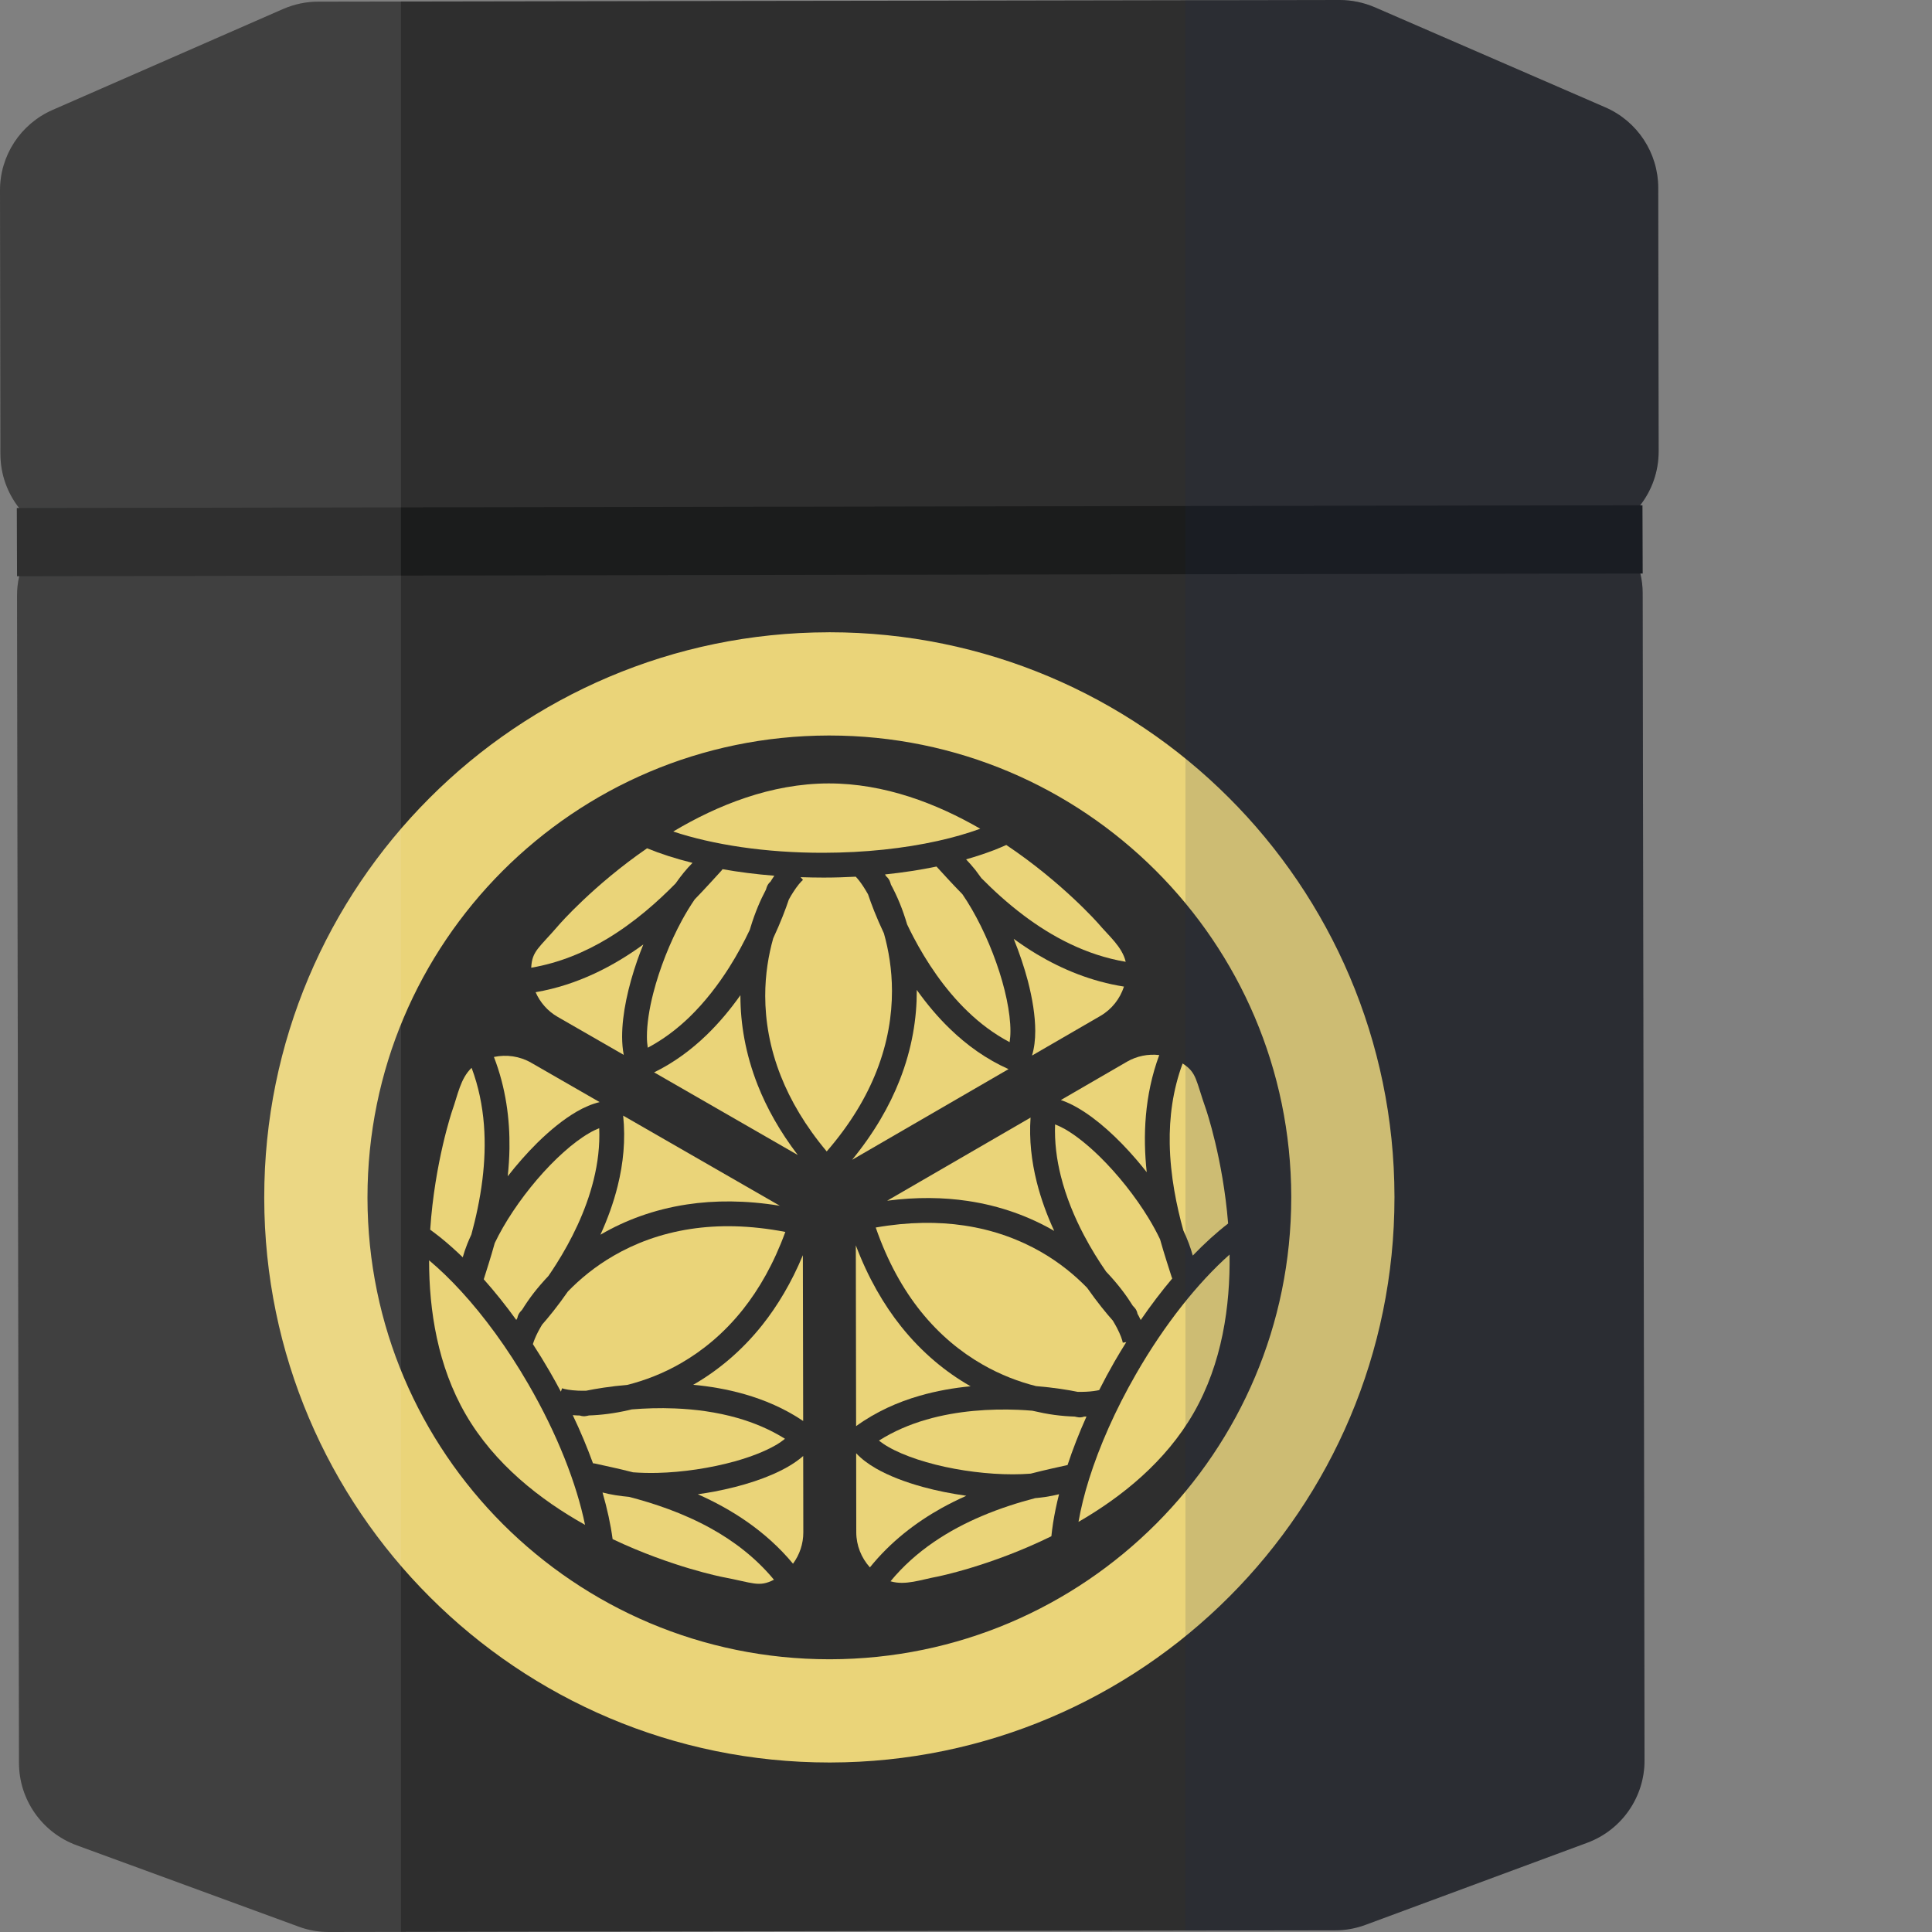 <?xml version="1.0" encoding="iso-8859-1"?>

<!DOCTYPE svg PUBLIC "-//W3C//DTD SVG 1.1//EN" "http://www.w3.org/Graphics/SVG/1.1/DTD/svg11.dtd">

<svg height="800px" width="800px" version="1.1" id="_x35_" xmlns="http://www.w3.org/2000/svg" xmlns:xlink="http://www.w3.org/1999/xlink" 
	 viewBox="0 0 512 512"  xml:space="preserve">
<rect x="0" y="0" width="512" height="512" fill="#808080" stroke="none"/>
<g>
	<path style="fill:#2E2E2E;" d="M435.816,466.482c0.03,9.738-6.023,18.463-15.158,21.858l-58.785,21.768
		c-2.598,0.961-5.308,1.452-8.048,1.452l-39.666,0.06L87.187,512c-2.733,0-5.472-0.462-8.041-1.423l-58.874-21.582
		c-9.135-3.365-15.239-12.068-15.239-21.806L4.512,157.876c0-1.779,0.194-3.507,0.581-5.174c1.064-4.735,3.559-8.919,7.027-12.06
		c4.132-3.752,9.604-6.053,15.62-6.053l286.419-0.491l98.324-0.164c5.822,0.111,11.13,2.382,15.15,6.023
		c3.499,3.149,6.016,7.303,7.088,12.038c0.38,1.668,0.603,3.387,0.603,5.166L435.816,466.482z"/>
	<path style="fill:#2E2E2E;" d="M439.561,119.602c0,5.39-1.809,10.341-4.899,14.309c-1.914,2.457-4.288,4.512-7.028,6.046
		c-3.335,1.884-7.191,2.956-11.301,2.956l-102.173,0.164l-290.737,0.461c-4.11,0-7.967-1.042-11.302-2.895
		c-2.732-1.504-5.144-3.559-7.057-6.023c-3.09-3.938-4.951-8.919-4.951-14.309L0,50.476c-0.022-9.247,5.449-17.622,13.929-21.337
		L74.985,2.404c2.956-1.28,6.097-1.965,9.299-1.965l116.542-0.194l37.641-0.052l75.692-0.134h8.018L355.002,0
		c3.201,0,6.35,0.656,9.306,1.914l61.137,26.541c8.48,3.693,13.982,12.031,14.004,21.308L439.561,119.602z"/>
	<polygon style="fill:#1B1C1C;" points="435.325,151.995 434.721,151.995 314.159,152.181 5.093,152.702 4.512,152.702 
		4.46,134.618 5.063,134.618 27.74,134.589 314.159,134.098 412.483,133.934 434.662,133.911 435.265,133.911 	"/>
	<g>
		<path style="fill:#EAD479;" d="M355.873,317.093h-13.677v0.23c-0.014,33.793-13.646,64.28-35.78,86.473
			c-22.149,22.171-52.621,35.862-86.428,35.929h0.023h-0.223c-33.8-0.015-64.286-13.654-86.48-35.78
			c-22.163-22.156-35.862-52.62-35.921-86.427v-0.208c0-33.792,13.647-64.279,35.773-86.472
			c22.156-22.163,52.62-35.854,86.427-35.921h0.075h0.022h0.112c33.792,0.008,64.279,13.646,86.465,35.773
			c22.171,22.156,35.869,52.62,35.936,86.427v-0.022H355.873l13.676-0.023c-0.059-41.267-16.878-78.737-43.954-105.74
			c-27.062-27.032-64.547-43.776-105.799-43.776l-0.35,0.008h0.097c-41.267,0.059-78.738,16.878-105.74,43.947
			c-27.032,27.055-43.783,64.547-43.776,105.799v0.261c0.06,41.259,16.885,78.729,43.962,105.732
			c27.055,27.032,64.54,43.784,105.8,43.776h0.223h0.32h-0.298c41.275-0.059,78.737-16.878,105.747-43.954
			c27.025-27.055,43.776-64.54,43.768-105.8v-0.23v-0.023L355.873,317.093z"/>
	</g>
	<g>
		<g>
			<g>
				<path style="fill:#EAD479;" d="M256.447,318.262c8.867,1.317,16.438,4.206,22.736,7.832c0.067,0.037,0.134,0.082,0.194,0.112
					c-1.854-4.013-3.477-8.368-4.631-12.961c-1.355-5.413-2.048-11.168-1.638-17.072l-38.006,22.03
					C242.882,317.19,250.006,317.301,256.447,318.262z"/>
				<path style="fill:#EAD479;" d="M288.638,391.899c-1.273,4.035-2.203,7.861-2.829,11.413
					c11.518-6.648,23.109-15.984,30.494-28.819c7.594-13.208,9.738-28.41,9.545-42.02c-8.271,7.341-17.161,18.374-24.799,31.671
					C295.54,373.718,291.363,383.263,288.638,391.899z"/>
				<path style="fill:#EAD479;" d="M287.224,327.277c1.906,3.633,3.968,6.924,5.926,9.745c0.172,0.186,0.358,0.38,0.529,0.559
					c2.739,2.933,4.906,5.837,6.536,8.48c0.149,0.156,0.283,0.305,0.409,0.431c0.447,0.484,0.722,1.065,0.826,1.675
					c0.134,0.231,0.268,0.477,0.38,0.7c0.178,0.343,0.32,0.64,0.469,0.953c2.718-3.961,5.524-7.638,8.368-11.018
					c-0.075-0.149-0.149-0.305-0.194-0.469c-0.715-2.308-1.884-5.755-3.052-9.924c-0.871-1.824-1.906-3.729-3.082-5.658
					c-3.484-5.711-8.145-11.569-12.88-16.215c-3.164-3.098-6.365-5.658-9.18-7.281c-0.96-0.543-1.846-0.953-2.672-1.273
					c-0.171,4.638,0.402,9.232,1.519,13.661C282.519,317.226,284.737,322.542,287.224,327.277z"/>
				<path style="fill:#EAD479;" d="M260.303,361.568c4.891,2.822,9.782,4.638,14.25,5.763c4.712,0.387,8.561,1.013,11.048,1.526
					c0.781,0.008,1.519,0,2.181-0.03c1.496-0.067,2.725-0.253,3.514-0.439c1.258-2.501,2.613-5.003,4.05-7.519
					c1.028-1.779,2.077-3.507,3.134-5.197l-0.93,0.156c-0.097-0.625-0.603-2.129-1.549-3.931c-0.313-0.603-0.692-1.251-1.094-1.928
					c-1.675-1.876-4.132-4.869-6.813-8.689c-3.223-3.32-7.266-6.655-12.187-9.492c-5.643-3.238-12.41-5.83-20.429-7.02
					c-6.849-1.02-14.622-0.998-23.399,0.536c3.156,9.12,7.274,16.386,11.874,22.149C249.017,353.781,254.66,358.323,260.303,361.568
					z"/>
				<path style="fill:#EAD479;" d="M279.079,403.602c0.387-2.442,0.909-4.988,1.579-7.616c-1.192,0.29-2.42,0.551-3.716,0.737
					c-0.863,0.119-1.742,0.223-2.642,0.305c-0.008,0-0.008,0-0.015,0.008c-4.266,1.117-9.135,2.628-14.123,4.749
					c-8.554,3.633-17.384,9.038-24.166,17.273c3.945,1.176,8.092-0.447,12.425-1.236c0,0,14.145-2.807,30.204-10.699
					C278.744,405.97,278.893,404.801,279.079,403.602z"/>
				<path style="fill:#EAD479;" d="M309.99,303.133c0.149,8.539,1.839,16.536,3.596,22.916c0.014,0.007,0.014,0.022,0.014,0.037
					c1.057,2.278,1.914,4.496,2.494,6.655c3.142-3.261,6.276-6.105,9.373-8.495c-1.385-17.219-5.844-30.204-5.844-30.204
					c-2.785-7.891-2.42-9.753-6.216-12.209C310.771,288.944,309.864,296.202,309.99,303.133z"/>
				<path style="fill:#EAD479;" d="M249.464,399.693c2.211-1.228,4.429-2.315,6.618-3.298c-3.946-0.551-7.854-1.333-11.54-2.345
					c-4.66-1.281-8.926-2.904-12.432-4.913c-2.018-1.169-3.782-2.479-5.219-4.013l0.03,20.943c0,3.498,1.348,6.79,3.611,9.306
					C236.048,408.538,242.711,403.468,249.464,399.693z"/>
				<path style="fill:#EAD479;" d="M243.686,369.899c4.557-1.317,9.128-2.099,13.542-2.523c-0.075-0.03-0.141-0.067-0.201-0.104
					c-6.305-3.618-12.611-8.718-18.203-15.716c-4.631-5.8-8.769-12.917-12.023-21.524l0.075,47.908
					C232.109,374.143,237.871,371.574,243.686,369.899z"/>
				<path style="fill:#EAD479;" d="M285.556,293.559c5.241,3.03,10.639,7.981,15.553,13.691c0.953,1.102,1.876,2.241,2.784,3.396
					c-1.027-9.529-0.633-20.362,3.321-31.046c-2.934-0.335-5.934,0.246-8.57,1.772l-17.503,10.148
					C282.615,292.018,284.089,292.718,285.556,293.559z"/>
				<path style="fill:#EAD479;" d="M273.145,390.529c0.008,0,0.022,0,0.03-0.008c3.976-1.028,7.378-1.734,9.738-2.271
					c1.369-4.154,3.052-8.464,5.018-12.857c-0.194,0.015-0.41,0.015-0.611,0.015c-0.589,0.231-1.229,0.283-1.884,0.134
					c-0.178-0.045-0.417-0.09-0.633-0.134c-1.675-0.053-3.477-0.186-5.419-0.447c-1.84-0.253-3.79-0.633-5.83-1.109
					c-1.214-0.104-2.464-0.179-3.774-0.239c-7.281-0.291-15.984,0.201-24.27,2.598c-4.393,1.266-8.658,3.075-12.582,5.561
					c0.708,0.551,1.496,1.109,2.457,1.653c4.221,2.449,10.698,4.541,17.577,5.815C259.841,390.514,267.159,391.013,273.145,390.529z
					"/>
			</g>
		</g>
		<g>
			<g>
				<path style="fill:#EAD479;" d="M200.803,287.566c-3.283-8.338-4.578-16.334-4.586-23.615c0-0.067,0-0.149,0-0.216
					c-2.554,3.611-5.502,7.192-8.912,10.505c-4.005,3.871-8.643,7.355-13.959,9.947l38.073,21.902
					C206.663,299.85,203.193,293.626,200.803,287.566z"/>
				<path style="fill:#EAD479;" d="M248.488,222.863c4.124-0.908,7.9-2.01,11.294-3.238c-11.524-6.663-25.403-12.031-40.195-12.009
					c-15.247,0.022-29.482,5.77-41.178,12.746c10.498,3.492,24.501,5.673,39.838,5.635
					C229.288,225.975,239.636,224.836,248.488,222.863z"/>
				<path style="fill:#EAD479;" d="M193.225,256.402c2.196-3.462,4.013-6.894,5.48-9.998c0.074-0.245,0.141-0.499,0.223-0.737
					c1.169-3.841,2.599-7.169,4.058-9.909c0.067-0.194,0.127-0.394,0.178-0.566c0.194-0.625,0.566-1.154,1.035-1.556
					c0.141-0.223,0.283-0.461,0.416-0.678c0.209-0.313,0.41-0.588,0.596-0.878c-4.788-0.38-9.381-0.961-13.729-1.734
					c-0.089,0.133-0.186,0.275-0.306,0.402c-1.645,1.772-4.05,4.496-7.072,7.602c-1.147,1.675-2.278,3.514-3.365,5.509
					c-3.194,5.866-5.941,12.827-7.594,19.26c-1.109,4.281-1.712,8.338-1.705,11.584c-0.008,1.102,0.089,2.07,0.223,2.956
					c4.095-2.174,7.794-4.973,11.078-8.152C186.867,265.5,190.358,260.921,193.225,256.402z"/>
				<path style="fill:#EAD479;" d="M236.382,262.581c-0.007-5.644-0.878-10.795-2.136-15.233c-2.018-4.265-3.396-7.914-4.199-10.326
					c-0.38-0.67-0.759-1.31-1.124-1.876c-0.797-1.258-1.586-2.233-2.137-2.814c-2.792,0.149-5.635,0.238-8.532,0.238
					c-2.055,0-4.072-0.044-6.082-0.111l0.625,0.73c-0.506,0.395-1.548,1.593-2.636,3.313c-0.365,0.566-0.745,1.214-1.117,1.898
					c-0.797,2.398-2.159,6.016-4.132,10.251c-1.258,4.445-2.129,9.619-2.122,15.292c0.015,6.514,1.154,13.676,4.132,21.21
					c2.546,6.44,6.447,13.17,12.165,19.99c6.321-7.297,10.556-14.488,13.237-21.352C235.281,276.243,236.39,269.088,236.382,262.581
					z"/>
				<path style="fill:#EAD479;" d="M263.393,225.305c-2.308,0.879-4.772,1.698-7.37,2.435c0.842,0.886,1.668,1.824,2.487,2.844
					c0.529,0.685,1.057,1.407,1.578,2.145c0.008,0,0.008,0.007,0.015,0.007c3.097,3.135,6.849,6.597,11.175,9.85
					c7.43,5.599,16.52,10.535,27.047,12.299c-0.953-4.005-4.429-6.79-7.274-10.155c0,0-9.507-10.84-24.374-20.801
					C265.619,224.404,264.524,224.865,263.393,225.305z"/>
				<path style="fill:#EAD479;" d="M160.936,248.764c7.318-4.408,13.401-9.865,18.039-14.577c0.015-0.008,0.022-0.015,0.03-0.023
					c1.436-2.055,2.94-3.915,4.518-5.494c-4.392-1.086-8.42-2.382-12.045-3.864c-14.22,9.798-23.236,20.161-23.236,20.161
					c-5.449,6.35-7.236,6.976-7.467,11.488C148.242,255.181,154.988,252.344,160.936,248.764z"/>
				<path style="fill:#EAD479;" d="M274.82,252.902c-2.173-1.303-4.221-2.68-6.171-4.095c1.496,3.693,2.777,7.49,3.752,11.175
					c1.206,4.675,1.943,9.186,1.951,13.229c0,2.331-0.253,4.504-0.856,6.522l18.114-10.498c3.03-1.757,5.204-4.556,6.254-7.78
					C289.189,260.095,281.469,256.864,274.82,252.902z"/>
				<path style="fill:#EAD479;" d="M251.905,272.803c-3.425-3.276-6.38-6.864-8.956-10.468c0,0.075,0.007,0.149,0.007,0.223
					c0.015,7.274-1.236,15.284-4.504,23.623c-2.703,6.924-6.805,14.048-12.634,21.181l41.453-24.032
					C261.375,280.702,256.253,276.995,251.905,272.803z"/>
				<path style="fill:#EAD479;" d="M164.867,274.717c0-6.061,1.586-13.208,4.057-20.318c0.492-1.377,1.012-2.747,1.564-4.102
					c-7.743,5.644-17.317,10.721-28.544,12.649c1.176,2.695,3.179,5.003,5.814,6.522l17.54,10.087
					C164.994,278.014,164.875,276.399,164.867,274.717z"/>
				<path style="fill:#EAD479;" d="M255.047,236.978c-0.008-0.015-0.015-0.023-0.023-0.023c-2.889-2.94-5.188-5.524-6.841-7.31
					c-4.288,0.893-8.852,1.593-13.647,2.092c0.12,0.164,0.231,0.35,0.328,0.521c0.477,0.395,0.856,0.923,1.057,1.571
					c0.052,0.164,0.126,0.402,0.194,0.611c0.797,1.474,1.578,3.104,2.323,4.913c0.707,1.728,1.362,3.604,1.95,5.606
					c0.521,1.102,1.079,2.219,1.69,3.388c3.387,6.447,8.16,13.743,14.383,19.714c3.298,3.179,6.991,5.956,11.101,8.123
					c0.134-0.887,0.216-1.862,0.216-2.956c0-4.877-1.414-11.54-3.76-18.121C261.695,248.503,258.449,241.914,255.047,236.978z"/>
			</g>
		</g>
		<g>
			<g>
				<path style="fill:#EAD479;" d="M202.046,351.101c-5.568,7.013-11.867,12.135-18.15,15.776c-0.067,0.037-0.134,0.067-0.201,0.104
					c4.4,0.409,8.993,1.176,13.549,2.479c5.361,1.526,10.699,3.804,15.605,7.117l-0.081-43.932
					C209.752,339.889,206.089,346.001,202.046,351.101z"/>
				<path style="fill:#EAD479;" d="M122.171,342.159c-2.851-3.112-5.696-5.837-8.458-8.16c-0.008,13.311,2.278,28.015,9.701,40.82
					c7.638,13.177,19.743,22.641,31.626,29.281c-2.219-10.839-7.341-24.054-15.038-37.313
					C134.47,357.22,128.305,348.837,122.171,342.159z"/>
				<path style="fill:#EAD479;" d="M178.841,373.25c-4.087-0.172-7.966-0.023-11.398,0.253c-0.253,0.052-0.499,0.127-0.752,0.178
					c-3.901,0.901-7.497,1.333-10.609,1.429c-0.201,0.053-0.402,0.097-0.573,0.126c-0.647,0.149-1.287,0.097-1.861-0.111
					c-0.261-0.008-0.544-0.015-0.811-0.023c-0.365-0.022-0.708-0.044-1.05-0.074c2.069,4.332,3.848,8.606,5.36,12.76
					c0.164,0.008,0.335,0.03,0.506,0.059c2.36,0.544,5.911,1.251,10.11,2.331c2.025,0.156,4.191,0.208,6.447,0.156
					c6.685-0.164,14.101-1.273,20.495-3.053c4.258-1.184,8.07-2.68,10.885-4.31c0.953-0.551,1.742-1.117,2.442-1.676
					c-3.924-2.464-8.204-4.258-12.597-5.516C189.897,374.195,184.194,373.465,178.841,373.25z"/>
				<path style="fill:#EAD479;" d="M162.611,332.787c-4.891,2.829-8.904,6.157-12.113,9.469c-2.695,3.886-5.166,6.887-6.842,8.793
					c-0.402,0.67-0.759,1.31-1.072,1.906c-0.685,1.317-1.139,2.494-1.362,3.253c1.534,2.353,3.015,4.765,4.474,7.281
					c1.028,1.772,1.995,3.543,2.941,5.316l0.32-0.893c0.588,0.223,2.144,0.536,4.184,0.625c0.678,0.03,1.422,0.03,2.204,0.015
					c2.478-0.506,6.29-1.147,10.936-1.549c4.489-1.139,9.41-2.962,14.31-5.815c5.635-3.268,11.264-7.832,16.303-14.174
					c4.303-5.427,8.175-12.173,11.227-20.541c-9.478-1.823-17.823-1.891-25.104-0.781C175,326.912,168.24,329.525,162.611,332.787z"
					/>
				<path style="fill:#EAD479;" d="M116.825,328.029c1.914,1.556,3.864,3.284,5.807,5.167c0.328-1.169,0.73-2.36,1.214-3.574
					c0.32-0.804,0.685-1.615,1.065-2.442c0-0.008,0.007-0.008,0.007-0.014c1.154-4.252,2.279-9.232,2.934-14.614
					c1.131-9.225,0.871-19.565-2.873-29.564c-2.985,2.829-3.663,7.236-5.152,11.384c0,0-4.631,13.654-5.822,31.507
					C114.934,326.563,115.872,327.27,116.825,328.029z"/>
				<path style="fill:#EAD479;" d="M188.371,405.031c-7.467-4.139-15.24-6.671-21.643-8.338c-0.008,0-0.022,0-0.03-0.008
					c-2.509-0.223-4.861-0.589-7.021-1.162c1.251,4.341,2.152,8.48,2.673,12.359c15.605,7.408,29.08,10.036,29.08,10.036
					c8.219,1.542,9.656,2.785,13.676,0.723C200.275,412.811,194.446,408.389,188.371,405.031z"/>
				<path style="fill:#EAD479;" d="M135.013,304.339c-0.037,2.531-0.209,4.996-0.462,7.386c2.457-3.149,5.093-6.142,7.81-8.837
					c3.44-3.388,6.983-6.269,10.476-8.301c2.017-1.169,4.034-2.032,6.074-2.517l-18.15-10.437c-3.023-1.742-6.544-2.234-9.865-1.526
					C134.06,288.288,135.125,296.605,135.013,304.339z"/>
				<path style="fill:#EAD479;" d="M163.705,314.234c-1.131,4.601-2.747,8.948-4.586,12.984c0.067-0.037,0.126-0.075,0.194-0.119
					c6.291-3.649,13.862-6.559,22.714-7.906c7.34-1.117,15.56-1.132,24.65,0.35l-41.536-23.891
					C165.82,302.076,165.164,308.36,163.705,314.234z"/>
				<path style="fill:#EAD479;" d="M208.881,388.661c-5.241,3.03-12.232,5.218-19.625,6.633c-1.429,0.261-2.881,0.499-4.333,0.7
					c8.756,3.879,17.95,9.633,25.231,18.403c1.742-2.367,2.74-5.263,2.732-8.308l-0.03-20.235
					C211.688,386.881,210.34,387.811,208.881,388.661z"/>
				<path style="fill:#EAD479;" d="M131.112,329.429c-0.007,0.008-0.007,0.023-0.007,0.023c-1.095,3.96-2.189,7.258-2.904,9.574
					c2.911,3.268,5.807,6.88,8.622,10.773c0.089-0.172,0.201-0.358,0.29-0.536c0.104-0.611,0.38-1.198,0.833-1.698
					c0.127-0.141,0.283-0.313,0.432-0.483c0.886-1.423,1.898-2.919,3.097-4.467c1.139-1.459,2.442-2.97,3.871-4.482
					c0.692-1.012,1.392-2.055,2.092-3.171c3.894-6.149,7.825-13.929,9.887-22.305c1.102-4.437,1.668-9.038,1.474-13.676
					c-0.826,0.335-1.712,0.737-2.658,1.303c-4.228,2.427-9.276,6.991-13.818,12.306
					C137.775,317.912,133.688,324.001,131.112,329.429z"/>
			</g>
		</g>
	</g>
	<path style="opacity:0.09;fill:#F6F5F5;" d="M106.254,0.402L84.291,0.447c-3.201,0-6.365,0.67-9.291,1.951L13.937,29.132
		C5.457,32.847-0.015,41.23,0,50.476l0.119,69.848c0.008,5.397,1.869,10.348,4.966,14.294H4.474l0.03,18.084h0.595
		c-0.372,1.667-0.588,3.402-0.588,5.182l0.514,309.298c0.014,9.745,6.105,18.448,15.255,21.806l58.859,21.59
		c2.575,0.946,5.301,1.429,8.048,1.423l19.066-0.03V0.402z"/>
	<path style="opacity:0.14;fill:#1C2A55;" d="M435.325,157.161l0.492,309.321c0.03,9.738-6.023,18.463-15.158,21.858l-58.785,21.768
		c-2.598,0.961-5.308,1.452-8.048,1.452l-39.666,0.06V0.059h8.018L355.002,0c3.201,0,6.35,0.656,9.306,1.914l61.137,26.541
		c8.48,3.693,13.982,12.031,14.004,21.308l0.111,69.84c0,5.39-1.809,10.341-4.899,14.309h0.603l0.06,18.084h-0.603
		C435.101,153.663,435.325,155.382,435.325,157.161z"/>
</g>
</svg>